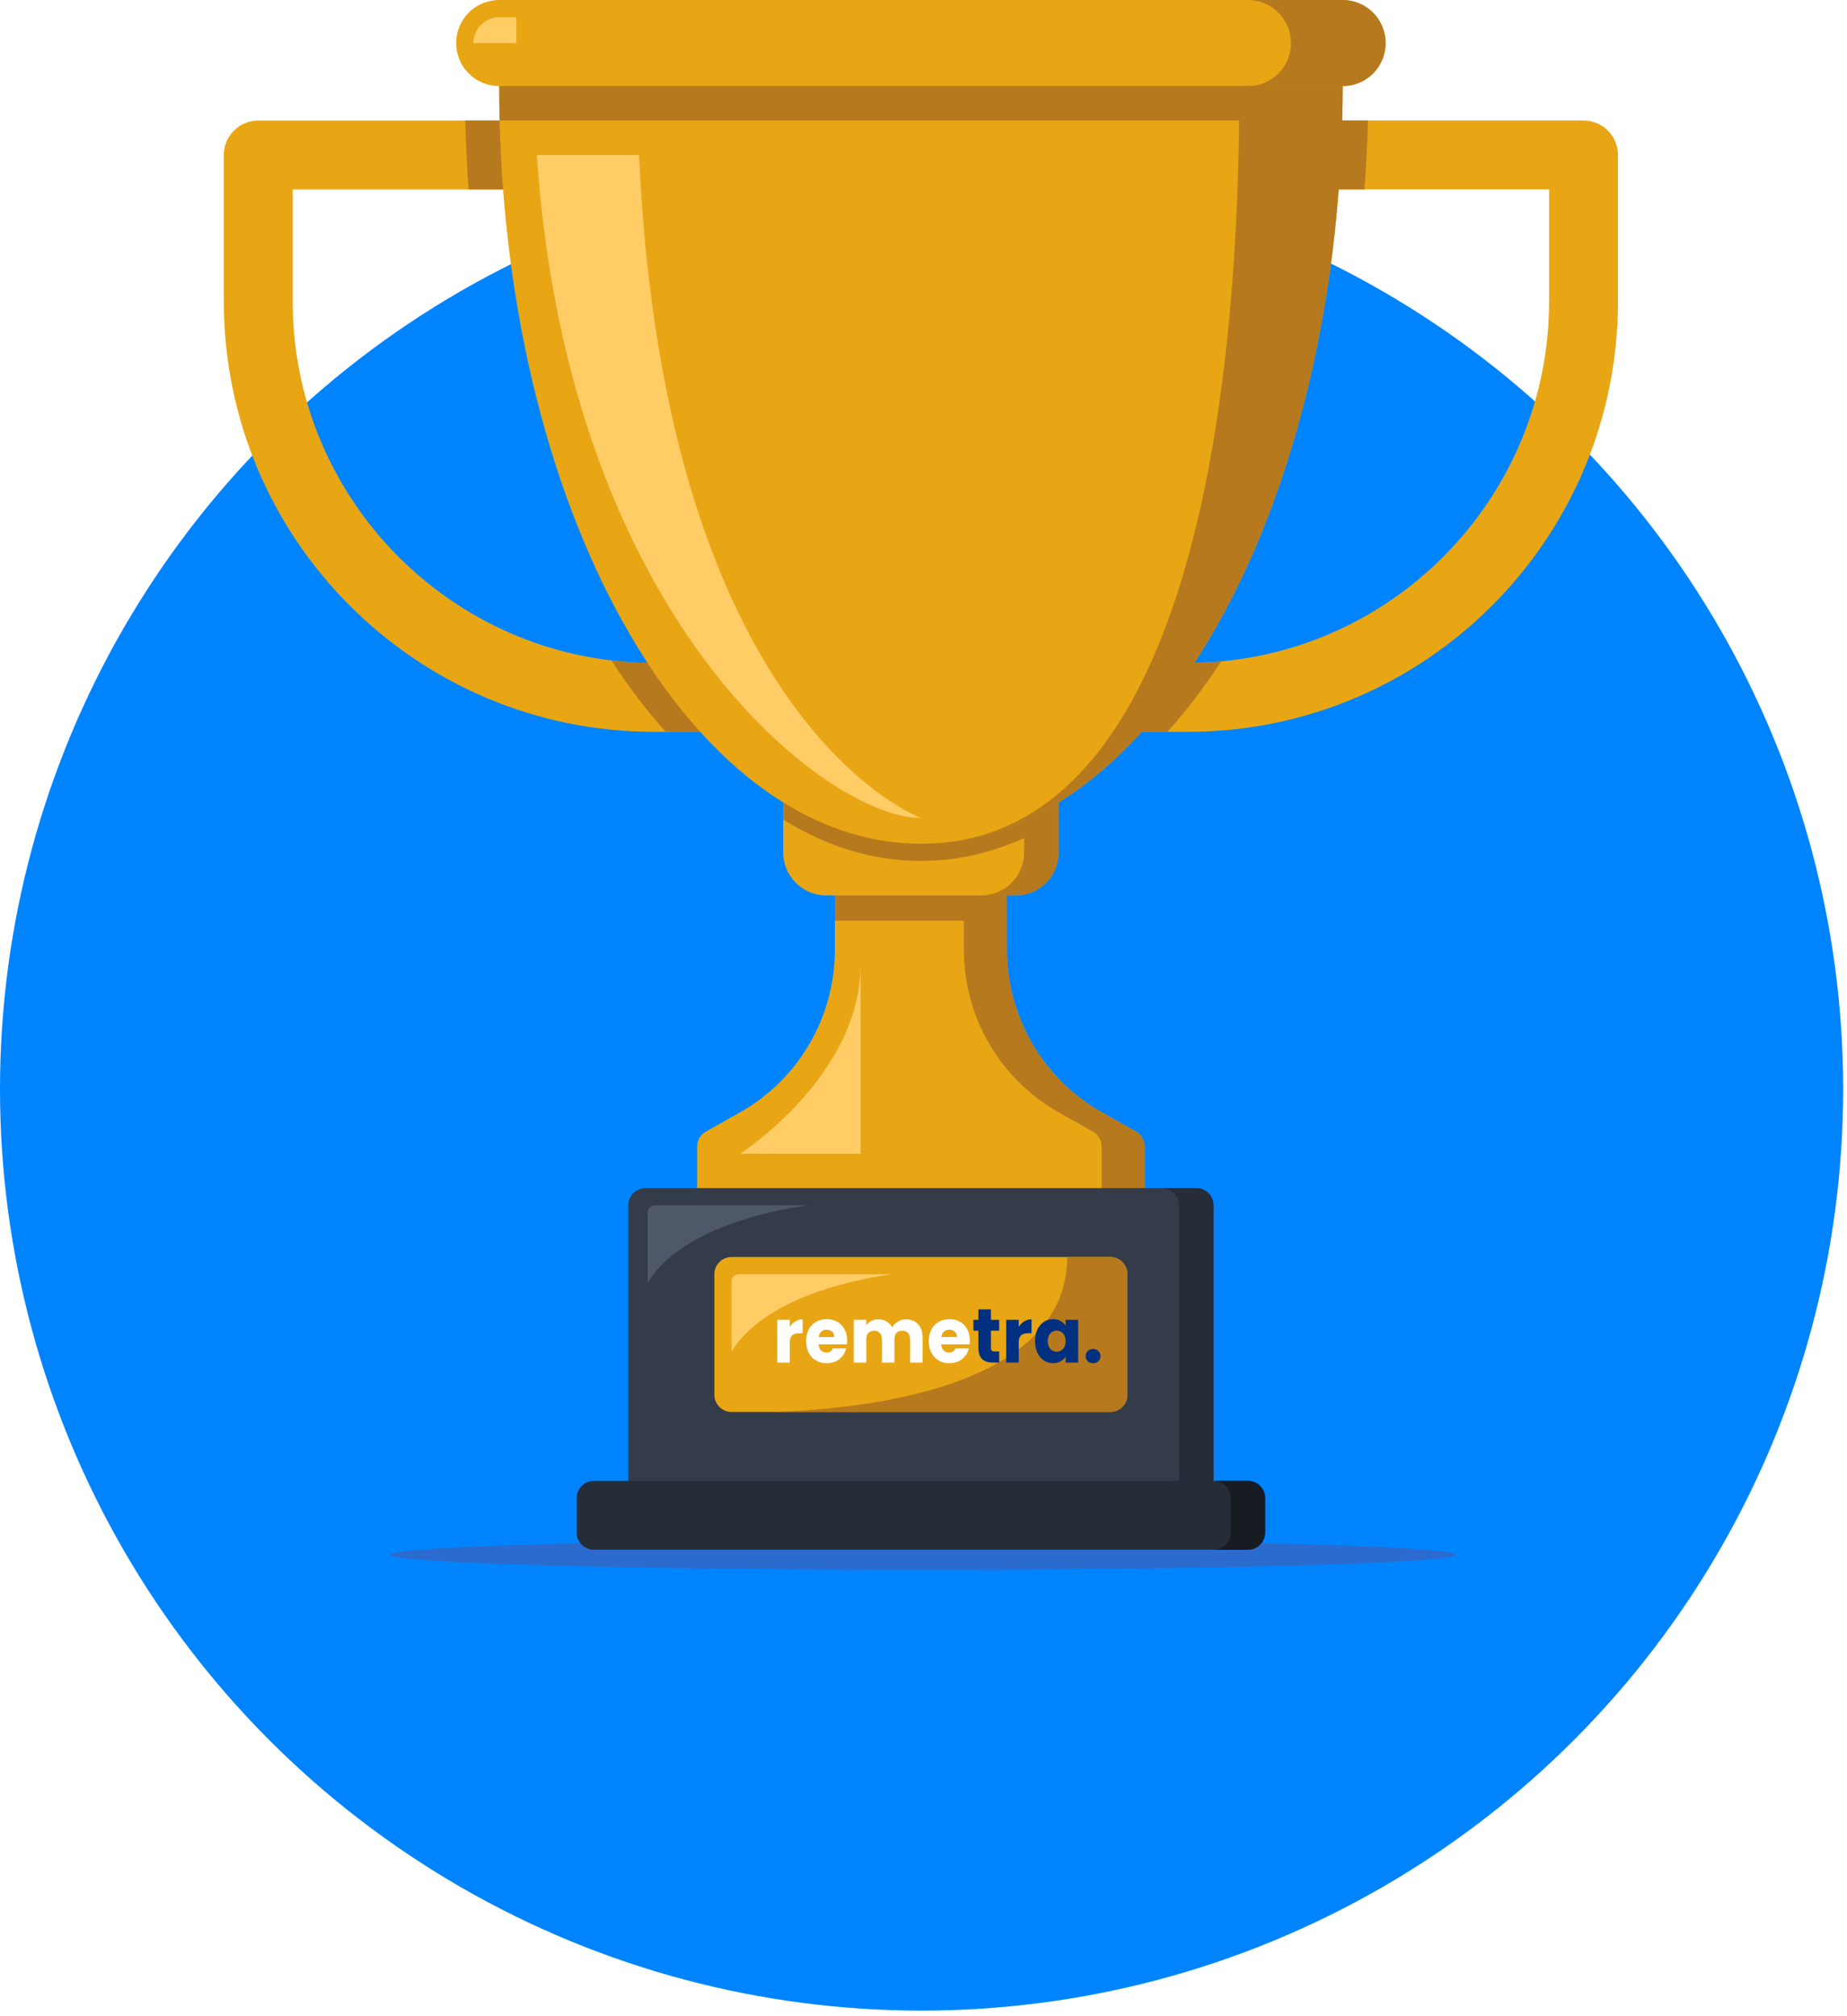<svg width="240" height="262" viewBox="0 0 240 262" fill="none" xmlns="http://www.w3.org/2000/svg">
<circle cx="119.75" cy="141.534" r="119.75" fill="#0084FE"/>
<path d="M119.906 204C158.185 204 189.215 203.124 189.215 202.043C189.215 200.962 158.185 200.085 119.906 200.085C81.628 200.085 50.598 200.962 50.598 202.043C50.598 203.124 81.628 204 119.906 204Z" fill="#2C6BCE"/>
<path d="M210.241 20.14V39.162C210.241 70.053 185.202 95.104 154.326 95.104H146.497L155.185 86.141C180.693 85.684 201.29 64.78 201.29 39.158V24.614H167.748L168.866 15.662H205.767C208.241 15.662 210.241 17.667 210.241 20.14Z" fill="#E8A615"/>
<path d="M148.738 148.999V158.88H90.586V148.999C90.586 148.191 91.023 147.443 91.728 147.053L96.135 144.568C103.763 140.272 108.481 132.206 108.481 123.444V113.003H130.846V123.444C130.846 132.206 135.564 140.272 143.193 144.568L147.6 147.053C148.301 147.443 148.738 148.195 148.738 148.999Z" fill="#E8A615"/>
<path d="M148.738 148.999V158.88H143.146V148.999C143.146 148.191 142.709 147.443 142.004 147.053L137.597 144.568C129.968 140.272 125.25 132.206 125.25 123.444V113.003H130.843V123.444C130.843 132.206 135.561 140.272 143.189 144.568L147.596 147.053C148.301 147.443 148.738 148.195 148.738 148.999Z" fill="#B7791D"/>
<path d="M137.553 104.276V110.767C137.553 113.854 135.049 116.363 131.961 116.363H107.359C104.271 116.363 101.767 113.858 101.767 110.767V104.276H137.553Z" fill="#E8A615"/>
<path d="M130.843 116.363H108.478V119.651H130.843V116.363Z" fill="#B7791D"/>
<path d="M157.682 156.639V195.801H81.643V156.639C81.643 155.406 82.651 154.402 83.879 154.402H155.449C156.678 154.402 157.682 155.41 157.682 156.639Z" fill="#343B49"/>
<path d="M157.682 156.639V195.801H153.208V156.639C153.208 155.406 152.2 154.402 150.971 154.402H155.445C156.678 154.402 157.682 155.41 157.682 156.639Z" fill="#262D38"/>
<path d="M164.392 194.682V199.156C164.392 200.389 163.384 201.393 162.155 201.393H77.169C75.94 201.393 74.932 200.385 74.932 199.156V194.682C74.932 193.45 75.94 192.445 77.169 192.445H162.155C163.384 192.445 164.392 193.45 164.392 194.682Z" fill="#262D38"/>
<path d="M164.392 194.682V199.156C164.392 200.389 163.384 201.393 162.155 201.393H157.682C158.91 201.393 159.919 200.385 159.919 199.156V194.682C159.919 193.45 158.91 192.445 157.682 192.445H162.155C163.384 192.445 164.392 193.45 164.392 194.682Z" fill="#171C23"/>
<path d="M146.501 165.59V181.253C146.501 182.485 145.493 183.49 144.264 183.49H95.06C93.831 183.49 92.823 182.481 92.823 181.253V165.59C92.823 164.358 93.831 163.354 95.06 163.354H144.264C145.493 163.354 146.501 164.362 146.501 165.59Z" fill="#E8A615"/>
<path d="M137.553 104.276V110.767C137.553 113.854 135.049 116.363 131.961 116.363H127.487C130.575 116.363 133.08 113.858 133.08 110.767V104.276H137.553Z" fill="#B7791D"/>
<path d="M96.178 95.104H84.994C54.122 95.104 29.083 70.053 29.083 39.162V20.14C29.083 17.667 31.084 15.666 33.557 15.666H70.458V24.618H38.031V39.162C38.031 64.784 58.628 85.684 84.135 86.145L96.178 95.104Z" fill="#E8A615"/>
<path d="M174.459 6.715V11.188C174.459 65.564 149.923 109.648 119.662 109.648C89.401 109.648 64.866 65.564 64.866 11.188V6.715H174.459Z" fill="#E8A615"/>
<path d="M65.37 24.614H60.896C60.672 21.672 60.526 18.683 60.447 15.662H64.921C65 18.687 65.146 21.672 65.37 24.614Z" fill="#B7791D"/>
<path d="M90.992 95.104H86.518C84.025 92.351 81.654 89.24 79.449 85.818C80.993 86.007 82.548 86.109 84.135 86.141C86.281 89.441 88.574 92.442 90.992 95.104Z" fill="#B7791D"/>
<path d="M137.553 104.276V106.513C131.941 109.995 125.924 111.885 119.662 111.885C113.4 111.885 107.382 109.995 101.771 106.513V104.276C107.382 107.758 113.4 109.648 119.662 109.648C125.924 109.648 131.941 107.758 137.553 104.276Z" fill="#B7791D"/>
<path d="M174.459 6.715V11.188C174.459 63.866 151.432 106.883 122.482 109.526C150.617 106.852 161.041 63.843 161.041 11.188V6.715H174.459Z" fill="#B7791D"/>
<path d="M180.047 5.596C180.047 7.14 179.421 8.538 178.413 9.558C177.397 10.566 175.998 11.192 174.455 11.192H64.866C61.778 11.192 59.273 8.688 59.273 5.596C59.273 4.052 59.9 2.654 60.908 1.634C61.924 0.626 63.322 0 64.866 0H174.455C177.542 0 180.047 2.505 180.047 5.596Z" fill="#E8A615"/>
<path d="M174.459 11.188C174.459 12.689 174.435 14.178 174.403 15.662H64.925C64.889 14.174 64.87 12.685 64.87 11.188H174.459Z" fill="#B7791D"/>
<path d="M180.047 5.596C180.047 7.14 179.42 8.538 178.412 9.558C177.396 10.566 175.998 11.192 174.454 11.192H162.155C163.699 11.192 165.097 10.566 166.113 9.558C167.121 8.538 167.748 7.14 167.748 5.596C167.748 2.509 165.243 0 162.155 0H174.454C177.542 0 180.047 2.505 180.047 5.596Z" fill="#B7791D"/>
<path d="M146.501 165.59V181.253C146.501 182.485 145.493 183.49 144.264 183.49H99.869C108.903 183.312 138.672 181.387 138.672 163.35H144.264C145.493 163.354 146.501 164.362 146.501 165.59Z" fill="#B7791D"/>
<path d="M95.06 175.661V166.508C95.06 166.004 95.47 165.594 95.974 165.594H116.027C116.027 165.591 100.093 167.268 95.06 175.661Z" fill="#FFCC66"/>
<path d="M84.159 166.709V157.553C84.159 157.048 84.569 156.639 85.073 156.639H105.126C105.126 156.639 89.188 158.321 84.159 166.709Z" fill="#4E5868"/>
<path d="M119.662 106.293C107.517 106.293 73.837 80.659 69.753 20.14H83.037C86.384 94.187 119.662 106.293 119.662 106.293Z" fill="#FFCC66"/>
<path d="M96.179 149.928C96.179 149.928 111.833 139.858 111.833 125.314V149.928H96.179Z" fill="#FFCC66"/>
<path d="M67.103 2.237V5.592H61.51C61.51 3.745 63.011 2.237 64.866 2.237H67.103Z" fill="#FFCC66"/>
<path d="M177.755 15.662C177.676 18.683 177.531 21.672 177.298 24.614H167.748L168.867 15.662H177.755Z" fill="#B7791D"/>
<path d="M158.678 85.952C156.484 89.319 154.149 92.387 151.688 95.104H146.497L150.455 91.032L155.185 86.141C156.362 86.117 157.528 86.05 158.678 85.952Z" fill="#B7791D"/>
<g filter="url(#filter0_d_2844_6346)">
<path d="M102.628 171.283C102.818 170.978 103.056 170.738 103.342 170.566C103.627 170.386 103.944 170.296 104.293 170.296V172.101H103.846C103.44 172.101 103.135 172.194 102.932 172.38C102.729 172.56 102.628 172.879 102.628 173.338V175.92H101V170.356H102.628V171.283Z" fill="white"/>
<path d="M110.078 173.048C110.078 173.208 110.069 173.374 110.05 173.547H106.366C106.391 173.893 106.496 174.159 106.68 174.345C106.87 174.524 107.102 174.614 107.375 174.614C107.781 174.614 108.063 174.434 108.222 174.075H109.954C109.866 174.441 109.704 174.77 109.469 175.063C109.241 175.355 108.952 175.585 108.603 175.751C108.254 175.917 107.864 176 107.432 176C106.912 176 106.448 175.884 106.042 175.651C105.636 175.418 105.319 175.086 105.09 174.654C104.862 174.222 104.748 173.717 104.748 173.138C104.748 172.56 104.859 172.055 105.081 171.623C105.309 171.19 105.627 170.858 106.033 170.625C106.439 170.393 106.905 170.276 107.432 170.276C107.946 170.276 108.403 170.389 108.803 170.615C109.202 170.841 109.513 171.164 109.735 171.583C109.964 172.001 110.078 172.49 110.078 173.048ZM108.412 172.6C108.412 172.307 108.317 172.075 108.127 171.902C107.936 171.729 107.699 171.642 107.413 171.642C107.14 171.642 106.908 171.726 106.718 171.892C106.534 172.058 106.42 172.294 106.375 172.6H108.412Z" fill="white"/>
<path d="M117.714 170.296C118.374 170.296 118.897 170.506 119.285 170.925C119.678 171.343 119.875 171.925 119.875 172.67V175.92H118.257V172.899C118.257 172.54 118.165 172.264 117.981 172.071C117.803 171.872 117.555 171.772 117.238 171.772C116.921 171.772 116.67 171.872 116.486 172.071C116.308 172.264 116.22 172.54 116.22 172.899V175.92H114.601V172.899C114.601 172.54 114.509 172.264 114.325 172.071C114.148 171.872 113.9 171.772 113.583 171.772C113.266 171.772 113.015 171.872 112.831 172.071C112.653 172.264 112.564 172.54 112.564 172.899V175.92H110.937V170.356H112.564V171.054C112.729 170.821 112.945 170.639 113.212 170.506C113.478 170.366 113.78 170.296 114.116 170.296C114.516 170.296 114.871 170.386 115.182 170.566C115.499 170.745 115.747 171.001 115.925 171.333C116.109 171.028 116.359 170.778 116.677 170.585C116.994 170.393 117.34 170.296 117.714 170.296Z" fill="white"/>
<path d="M126.02 173.048C126.02 173.208 126.01 173.374 125.991 173.547H122.308C122.333 173.893 122.438 174.159 122.622 174.345C122.812 174.524 123.044 174.614 123.317 174.614C123.723 174.614 124.005 174.434 124.164 174.075H125.896C125.807 174.441 125.645 174.77 125.411 175.063C125.182 175.355 124.893 175.585 124.544 175.751C124.195 175.917 123.805 176 123.374 176C122.853 176 122.39 175.884 121.984 175.651C121.578 175.418 121.261 175.086 121.032 174.654C120.804 174.222 120.689 173.717 120.689 173.138C120.689 172.56 120.801 172.055 121.023 171.623C121.251 171.19 121.568 170.858 121.974 170.625C122.381 170.393 122.847 170.276 123.374 170.276C123.888 170.276 124.345 170.389 124.744 170.615C125.144 170.841 125.455 171.164 125.677 171.583C125.906 172.001 126.02 172.49 126.02 173.048ZM124.354 172.6C124.354 172.307 124.259 172.075 124.069 171.902C123.878 171.729 123.64 171.642 123.355 171.642C123.082 171.642 122.85 171.726 122.66 171.892C122.476 172.058 122.362 172.294 122.317 172.6H124.354Z" fill="white"/>
<path d="M129.839 174.474V175.92H129.011C128.421 175.92 127.96 175.771 127.63 175.472C127.3 175.166 127.136 174.67 127.136 173.986V171.772H126.488V170.356H127.136V169H128.763V170.356H129.829V171.772H128.763V174.006C128.763 174.172 128.801 174.292 128.877 174.365C128.954 174.438 129.08 174.474 129.258 174.474H129.839Z" fill="#003080"/>
<path d="M132.373 171.283C132.563 170.978 132.801 170.738 133.087 170.566C133.373 170.386 133.69 170.296 134.039 170.296V172.101H133.591C133.185 172.101 132.881 172.194 132.678 172.38C132.475 172.56 132.373 172.879 132.373 173.338V175.92H130.745V170.356H132.373V171.283Z" fill="#003080"/>
<path d="M134.493 173.128C134.493 172.557 134.595 172.055 134.798 171.623C135.007 171.19 135.29 170.858 135.645 170.625C136 170.393 136.397 170.276 136.835 170.276C137.209 170.276 137.536 170.356 137.815 170.516C138.101 170.675 138.32 170.885 138.472 171.144V170.356H140.1V175.92H138.472V175.132C138.313 175.392 138.091 175.601 137.806 175.761C137.526 175.92 137.2 176 136.825 176C136.394 176 136 175.884 135.645 175.651C135.29 175.412 135.007 175.076 134.798 174.644C134.595 174.205 134.493 173.7 134.493 173.128ZM138.472 173.138C138.472 172.713 138.358 172.377 138.129 172.131C137.907 171.885 137.634 171.762 137.311 171.762C136.987 171.762 136.711 171.885 136.483 172.131C136.26 172.37 136.149 172.703 136.149 173.128C136.149 173.554 136.26 173.893 136.483 174.145C136.711 174.391 136.987 174.514 137.311 174.514C137.634 174.514 137.907 174.391 138.129 174.145C138.358 173.899 138.472 173.564 138.472 173.138Z" fill="#003080"/>
<path d="M142.039 176C141.753 176 141.518 175.914 141.334 175.741C141.157 175.561 141.068 175.342 141.068 175.083C141.068 174.817 141.157 174.594 141.334 174.415C141.518 174.235 141.753 174.145 142.039 174.145C142.318 174.145 142.546 174.235 142.724 174.415C142.908 174.594 143 174.817 143 175.083C143 175.342 142.908 175.561 142.724 175.741C142.546 175.914 142.318 176 142.039 176Z" fill="#003080"/>
</g>
<defs>
<filter id="filter0_d_2844_6346" x="99.845" y="169" width="44.311" height="9.311" filterUnits="userSpaceOnUse" color-interpolation-filters="sRGB">
<feFlood flood-opacity="0" result="BackgroundImageFix"/>
<feColorMatrix in="SourceAlpha" type="matrix" values="0 0 0 0 0 0 0 0 0 0 0 0 0 0 0 0 0 0 127 0" result="hardAlpha"/>
<feOffset dy="1.155"/>
<feGaussianBlur stdDeviation="0.578"/>
<feComposite in2="hardAlpha" operator="out"/>
<feColorMatrix type="matrix" values="0 0 0 0 0 0 0 0 0 0 0 0 0 0 0 0 0 0 0.3 0"/>
<feBlend mode="normal" in2="BackgroundImageFix" result="effect1_dropShadow_2844_6346"/>
<feBlend mode="normal" in="SourceGraphic" in2="effect1_dropShadow_2844_6346" result="shape"/>
</filter>
</defs>
</svg>
